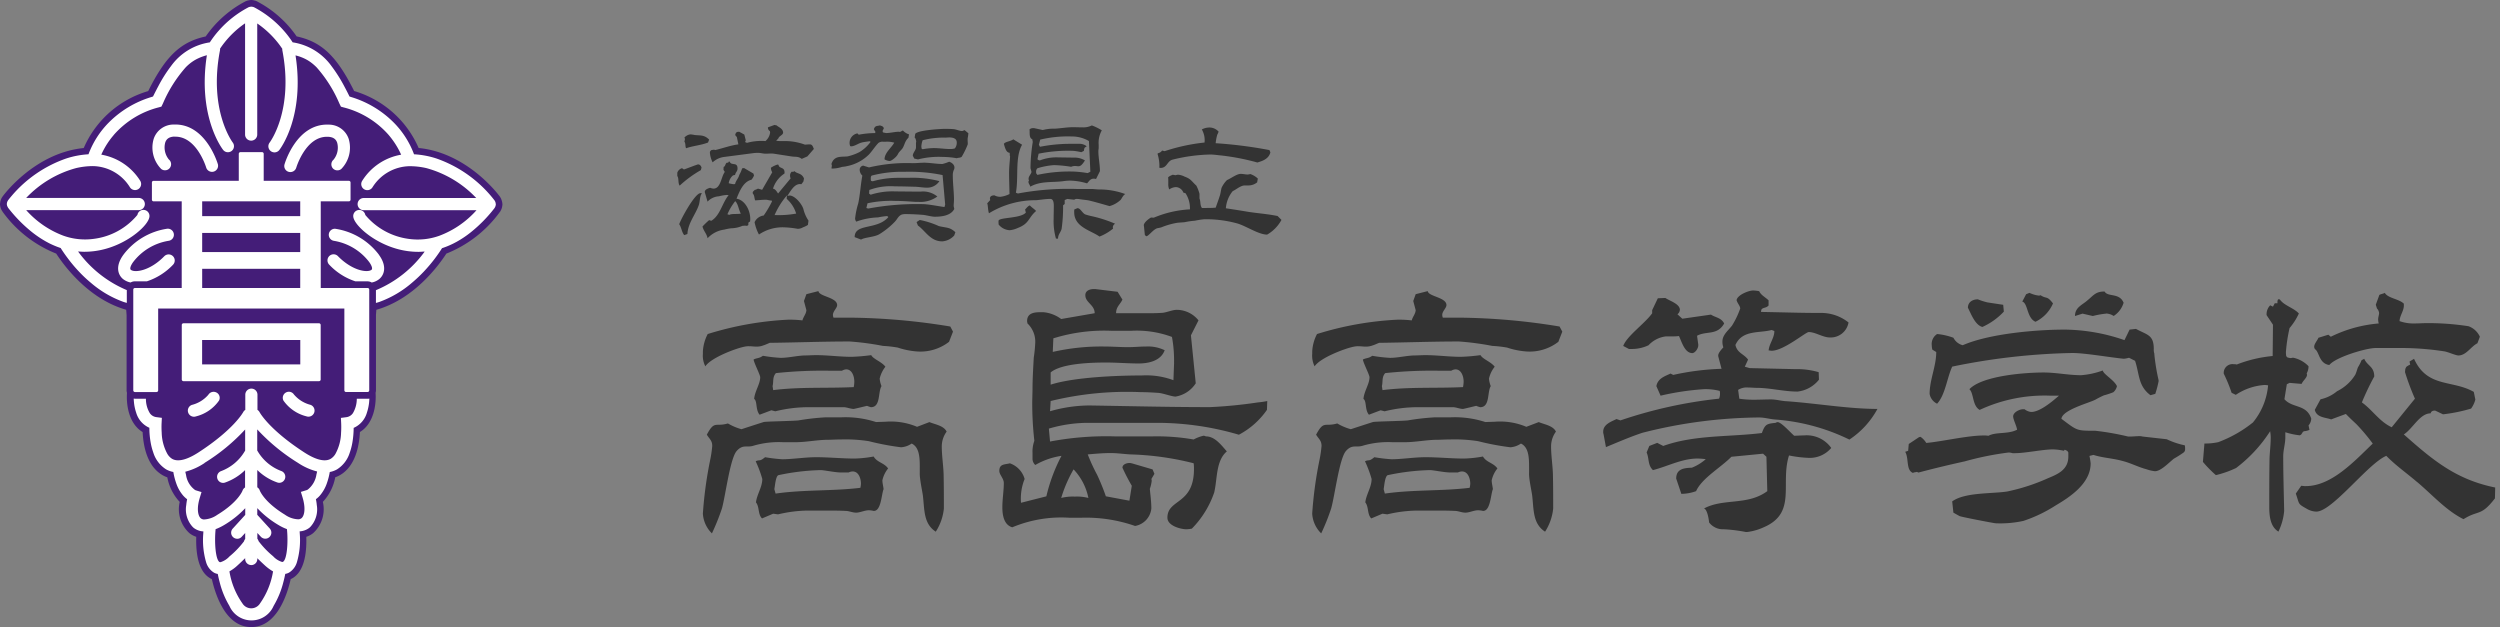 <svg id="logo_01" xmlns="http://www.w3.org/2000/svg" width="264.51" height="66.338" viewBox="0 0 264.51 66.338">
  <rect x="0" y="0" width="264.51" height="66.338" fill="#808080" stroke="none"/>
  <g id="schoolbadge">
    <path id="パス_1" data-name="パス 1" d="M53.138,21.438s-.006-.047-.012-.07a1.554,1.554,0,0,0-.053-.187,1.457,1.457,0,0,0-.064-.17l-.035-.07-.082-.135c-.14-.193-3.429-4.634-8.6-5.149a10.73,10.73,0,0,0-6.822-6.026c-1.843-3.692-3.429-5.207-6.085-5.781A11.648,11.648,0,0,0,27.148.123L27.043.076H27A.963.963,0,0,0,26.8.023.987.987,0,0,0,26.581,0a1.148,1.148,0,0,0-.263.035,1.414,1.414,0,0,0-.164.035l-.146.053a11.722,11.722,0,0,0-4.242,3.733c-2.656.573-4.242,2.083-6.085,5.781a10.713,10.713,0,0,0-6.822,6.026c-5.172.515-8.46,4.95-8.6,5.149l-.07.1-.012.035A.522.522,0,0,0,.146,21,1.9,1.9,0,0,0,.07,21.2a.8.8,0,0,0-.041.17.294.294,0,0,1-.012.07L0,21.6a.669.669,0,0,0,.018.164.732.732,0,0,0,.018.111c.012.053.029.105.047.164a1.492,1.492,0,0,0,.076.17.373.373,0,0,0,.047.082l.088.14a12.869,12.869,0,0,0,5.652,4.4c.883,1.363,3.47,4.827,7.407,5.945l.041.568v7.969a.831.831,0,0,0,.041.246c-.088,1.258.181,3.265,1.656,4.154.07,1.457.462,3.616,2.112,4.564a3.008,3.008,0,0,0,.5.228,5.186,5.186,0,0,0,1.311,2.6,3.413,3.413,0,0,0,1.036,3.312,2.352,2.352,0,0,0,.714.38c-.053,1.744.211,3.721,1.539,4.423.035.018.07.035.111.053.41,1.8,1.521,5.073,4.172,5.073s3.762-3.277,4.172-5.073l.111-.053c1.328-.7,1.591-2.68,1.539-4.423a2.283,2.283,0,0,0,.714-.38A3.408,3.408,0,0,0,34.158,53.1a5.162,5.162,0,0,0,1.311-2.6,3.568,3.568,0,0,0,.5-.228c1.644-.948,2.042-3.107,2.112-4.564,1.469-.889,1.744-2.9,1.656-4.154a.831.831,0,0,0,.041-.246V33.327l.041-.55c3.932-1.112,6.524-4.581,7.407-5.945a12.853,12.853,0,0,0,5.652-4.394l.076-.1.018-.047s.029-.053.041-.076a1.041,1.041,0,0,0,.07-.17h0a1.055,1.055,0,0,0,.041-.158c.006-.041.012-.076.018-.117a.62.62,0,0,0,.018-.158l-.018-.158Z" transform="translate(0 0)" fill="#441d78"/>
    <g id="グループ_1" data-name="グループ 1" transform="translate(0.72 0.702)">
      <path id="パス_2" data-name="パス 2" d="M36.142,71.161A3.38,3.38,0,0,1,34.4,72.237a.639.639,0,0,0-.392.819.647.647,0,0,0,.608.433.663.663,0,0,0,.211-.035,4.217,4.217,0,0,0,2.44-1.673.628.628,0,0,0-.257-.848.652.652,0,0,0-.872.234Z" transform="translate(-14.816 -30.099)" fill="#fff"/>
      <path id="パス_3" data-name="パス 3" d="M29.9,23.809c2.34-.088,3.341,3.236,3.353,3.271a.643.643,0,0,0,1.235-.357c-.053-.176-1.316-4.324-4.646-4.2a2.215,2.215,0,0,0-2.141,1.5,3.224,3.224,0,0,0,.784,3.195.644.644,0,1,0,.819-.995,2.014,2.014,0,0,1-.386-1.8c.088-.257.281-.6.977-.626Z" transform="translate(-12.155 -10.048)" fill="#fff"/>
      <path id="パス_4" data-name="パス 4" d="M26.684,42.639a.644.644,0,1,0-.135-1.281A7.124,7.124,0,0,0,21.928,44.1c-.878,1.194-.608,2.112-.059,2.574a1.9,1.9,0,0,0,.813.374.873.873,0,0,1,.445-.123H24.4a6.709,6.709,0,0,0,2.773-1.761.645.645,0,0,0-.924-.9C24.713,45.84,23.1,46.038,22.7,45.7c-.129-.105-.018-.451.263-.831a5.9,5.9,0,0,1,3.721-2.229Z" transform="translate(-9.582 -17.86)" fill="#fff"/>
      <path id="パス_5" data-name="パス 5" d="M52.327,71.147a.643.643,0,0,0-1.129.614,4.217,4.217,0,0,0,2.44,1.673.663.663,0,0,0,.211.035.645.645,0,0,0,.216-1.252,3.383,3.383,0,0,1-1.732-1.071Z" transform="translate(-21.931 -30.085)" fill="#fff"/>
      <path id="パス_6" data-name="パス 6" d="M56.528,27.139a.648.648,0,0,0,.907.088,3.228,3.228,0,0,0,.784-3.195,2.223,2.223,0,0,0-2.141-1.5c-3.341-.123-4.593,4.014-4.646,4.2a.637.637,0,0,0,.62.819.649.649,0,0,0,.62-.462c.012-.035.983-3.271,3.247-3.271h.105c.7.029.889.374.977.626a2,2,0,0,1-.386,1.8A.648.648,0,0,0,56.528,27.139Z" transform="translate(-22.048 -10.048)" fill="#fff"/>
      <path id="パス_7" data-name="パス 7" d="M52.958,22.059a.4.4,0,0,0-.006-.07.487.487,0,0,0-.023-.088c-.012-.029-.018-.059-.029-.082s-.023-.041-.035-.064-.006-.023-.018-.035c-.029-.035-.17-.228-.415-.515a13.312,13.312,0,0,0-5.746-3.938,9.3,9.3,0,0,0-2.37-.445,9.444,9.444,0,0,0-2.136-3.347,10.706,10.706,0,0,0-4.534-2.715l-.158-.053c-.181-.374-.357-.714-.532-1.041a15.691,15.691,0,0,0-1.381-2.188,6.2,6.2,0,0,0-4.1-2.5,10.228,10.228,0,0,0-.948-1.246,11.028,11.028,0,0,0-3.165-2.481.053.053,0,0,1-.029-.006.459.459,0,0,0-.129-.029h0A.867.867,0,0,0,27.1,1.2a.808.808,0,0,0-.117.018h0a.42.42,0,0,0-.123.029.053.053,0,0,0-.029.006,10.944,10.944,0,0,0-3.165,2.475,10.33,10.33,0,0,0-.954,1.252,6.163,6.163,0,0,0-4.1,2.5A14.772,14.772,0,0,0,17.238,9.66c-.176.328-.351.673-.538,1.047l-.158.053a10.706,10.706,0,0,0-4.534,2.715,9.445,9.445,0,0,0-2.136,3.347,9.3,9.3,0,0,0-2.375.451A13.3,13.3,0,0,0,1.762,21.2c-.246.287-.386.474-.415.515l-.018.035c-.012.023-.023.041-.035.064a.459.459,0,0,0-.029.082.487.487,0,0,0-.023.088c0,.023-.006.047-.006.076,0,.012-.006.023-.006.035a.138.138,0,0,0,.012.047.2.2,0,0,0,.012.082.191.191,0,0,0,.023.076c.012.029.023.053.035.082h0a.436.436,0,0,0,.041.07l.018.035a15.267,15.267,0,0,0,2.5,2.551A11.123,11.123,0,0,0,5.39,26.061l.293.158a9.268,9.268,0,0,0,1.246.521c.146.234.41.632.772,1.112a15.563,15.563,0,0,0,1.182,1.4,13.42,13.42,0,0,0,1.246,1.17,11.029,11.029,0,0,0,3.429,2.013c.123.041.246.076.369.111V31.192a12.207,12.207,0,0,1-5.155-4.084,1.273,1.273,0,0,1,.152.006c.17.012.345.023.509.023a8.447,8.447,0,0,0,2.294-.322c2.516-.7,4.494-2.51,4.593-3.382a.643.643,0,0,0-1.27-.2,7.147,7.147,0,0,1-4.593,2.533A6.8,6.8,0,0,1,7.2,25.429a9.951,9.951,0,0,1-3.92-2.7H15.167a.644.644,0,1,0,0-1.287H3.278a11.369,11.369,0,0,1,5.283-3.159,7.961,7.961,0,0,1,1.779-.211,4.7,4.7,0,0,1,3.9,2.212.643.643,0,1,0,1.118-.638,6.083,6.083,0,0,0-4.131-2.785c.041-.094.088-.2.14-.3a8.4,8.4,0,0,1,1.071-1.65c.047-.053.088-.105.135-.164a9.413,9.413,0,0,1,4.733-2.89l.216-.059.064-.018.129-.263c.018-.035.029-.064.047-.1A14.2,14.2,0,0,1,20.152,7.63a4.813,4.813,0,0,1,.714-.608,4.342,4.342,0,0,1,.679-.38,5.268,5.268,0,0,1,.854-.3c-1,6.442,1.6,9.865,1.72,10.017a.637.637,0,0,0,.5.246.666.666,0,0,0,.4-.135.642.642,0,0,0,.111-.9c-.023-.035-2.574-3.423-1.34-9.771a.611.611,0,0,0,0-.146q.219-.334.456-.632a9.951,9.951,0,0,1,2.194-2.054V14.71a.644.644,0,1,0,1.287,0V2.979A10.111,10.111,0,0,1,29.935,5.05c.152.193.3.4.445.614a.612.612,0,0,0,0,.146c1.235,6.342-1.311,9.73-1.34,9.771a.642.642,0,0,0,.111.9.643.643,0,0,0,.907-.105c.117-.146,2.721-3.569,1.72-10.017a4.8,4.8,0,0,1,.872.3,4.262,4.262,0,0,1,.655.369,5.13,5.13,0,0,1,.714.608,14.1,14.1,0,0,1,2.387,3.786c.018.035.029.064.047.1l.129.263.064.018.216.059a9.41,9.41,0,0,1,4.763,2.908c.018.023.035.041.053.064a8.742,8.742,0,0,1,1.158,1.779l.117.252a6.082,6.082,0,0,0-4.137,2.791.643.643,0,0,0,1.118.638,4.722,4.722,0,0,1,3.9-2.212,8,8,0,0,1,1.779.2A11.392,11.392,0,0,1,50.9,21.45H39.015a.644.644,0,1,0,0,1.287H50.928A9.941,9.941,0,0,1,47,25.44a6.754,6.754,0,0,1-3.247.333,7.21,7.21,0,0,1-4.593-2.533.643.643,0,0,0-1.27.2c.105.872,2.077,2.674,4.593,3.382a8.413,8.413,0,0,0,2.294.322c.164,0,.339-.012.509-.023a1.426,1.426,0,0,0,.158-.006A12.126,12.126,0,0,1,40.285,31.2v1.352c.123-.035.246-.07.369-.111a11.029,11.029,0,0,0,3.429-2.013,15,15,0,0,0,1.24-1.164,16.589,16.589,0,0,0,1.188-1.4c.363-.48.62-.872.766-1.106a8.85,8.85,0,0,0,1.24-.515l.3-.158a10.569,10.569,0,0,0,1.515-1.018,15.044,15.044,0,0,0,2.5-2.551c.012-.012.012-.023.018-.035a.437.437,0,0,0,.041-.07h0c.012-.029.023-.053.035-.082h0c.006-.023.018-.047.023-.076s.006-.053.012-.082.012-.029.012-.047-.006-.023-.006-.035Z" transform="translate(-1.23 -1.2)" fill="#fff"/>
      <path id="パス_8" data-name="パス 8" d="M48.414,71.324h-.632a2.978,2.978,0,0,1-.41,1.527.993.993,0,0,1-.685.427l-.585.076.029.591a9.037,9.037,0,0,1-.012.971,4.922,4.922,0,0,1-.6,2.253,1.516,1.516,0,0,1-.5.515c-.761.439-1.919-.117-2.756-.655-3.78-2.44-4.763-4.271-4.768-4.283a.63.63,0,0,0-.222-.24V70.874a.644.644,0,0,0-1.287,0v1.632a.63.63,0,0,0-.222.24c-.012.018-1,1.849-4.768,4.283-.837.538-2,1.094-2.756.655a1.536,1.536,0,0,1-.5-.521,4.942,4.942,0,0,1-.6-2.253,9.036,9.036,0,0,1-.012-.971l.029-.591-.585-.076a.987.987,0,0,1-.685-.415,2.866,2.866,0,0,1-.415-1.533H24.332a.638.638,0,0,1-.152-.018c0,.117.012.24.023.363a4.9,4.9,0,0,0,.24,1.141A2.5,2.5,0,0,0,25.836,74.4a8.989,8.989,0,0,0,.146,1.609,6.709,6.709,0,0,0,.275,1.03A3.224,3.224,0,0,0,27.609,78.8a2.467,2.467,0,0,0,.761.275,7.052,7.052,0,0,0,.31,1.205,3.931,3.931,0,0,0,.737,1.3,2.836,2.836,0,0,0,.415.38,5.892,5.892,0,0,0-.094.62,2.725,2.725,0,0,0,.649,2.276,1.658,1.658,0,0,0,.146.14,1.859,1.859,0,0,0,1.018.369c0,.076-.012.152-.012.234a8.328,8.328,0,0,0,.3,3.025,1.915,1.915,0,0,0,.848,1.112,1.306,1.306,0,0,0,.386.129c.047.234.111.538.2.866a9.146,9.146,0,0,0,1.03,2.51,2.549,2.549,0,0,0,4.681,0,9.366,9.366,0,0,0,1.03-2.516c.088-.328.152-.626.2-.866a1.306,1.306,0,0,0,.386-.129,1.915,1.915,0,0,0,.848-1.112,8.328,8.328,0,0,0,.3-3.025c0-.082-.012-.158-.012-.234a1.859,1.859,0,0,0,1.018-.369,1.659,1.659,0,0,0,.146-.14,2.732,2.732,0,0,0,.649-2.276,4.987,4.987,0,0,0-.094-.62,2.314,2.314,0,0,0,.415-.374,4.006,4.006,0,0,0,.743-1.3,7,7,0,0,0,.31-1.2,2.523,2.523,0,0,0,.761-.275,3.2,3.2,0,0,0,1.346-1.749,6.6,6.6,0,0,0,.275-1.036,9.566,9.566,0,0,0,.146-1.609,2.5,2.5,0,0,0,1.4-1.609,5.044,5.044,0,0,0,.234-1.082c.012-.14.023-.275.029-.41a.675.675,0,0,1-.152.018H48.45ZM37.257,78.872a5.679,5.679,0,0,0,2.124,1.316.628.628,0,0,0,.2.035.643.643,0,0,0,.2-1.252,4.893,4.893,0,0,1-2.51-2.13c-.006-.012-.018-.018-.023-.029V74.571a20.613,20.613,0,0,0,4.3,3.534,6.582,6.582,0,0,0,2.036.919c-.018.1-.041.2-.07.31a2.5,2.5,0,0,1-.924,1.609.648.648,0,0,1-.111.053l-.614.187.187.614c.041.146.082.281.105.415.2.93.035,1.55-.234,1.761a.581.581,0,0,1-.31.111,2.565,2.565,0,0,1-1.428-.486c-2.229-1.357-2.668-2.563-2.668-2.563a.642.642,0,0,0-.263-.339V78.872Zm0,6.652.369.4a.645.645,0,0,0,.474.211.625.625,0,0,0,.433-.17.64.64,0,0,0,.041-.907l-1.322-1.451V82.9a10.2,10.2,0,0,0,2.264,1.8,4.97,4.97,0,0,0,.8.392.406.406,0,0,0,.076.029c.146,1.445,0,3.241-.427,3.464a.168.168,0,0,1-.1.006,2.1,2.1,0,0,1-.936-.6,9.4,9.4,0,0,1-1.539-1.6.686.686,0,0,0-.129-.252v-.632Zm-.644,3.405a.642.642,0,0,0,.644-.644V88.2c.222.222.486.474.8.761a5.008,5.008,0,0,0,.866.638.053.053,0,0,1-.006.029,8.168,8.168,0,0,1-1.375,3.358,1.095,1.095,0,0,1-1.861-.006,8.136,8.136,0,0,1-1.369-3.353.074.074,0,0,0-.006-.035,4.293,4.293,0,0,0,.866-.638c.316-.287.573-.538.8-.761v.088a.642.642,0,0,0,.644.644Zm-3.774-3.8a.408.408,0,0,1,.076-.029,5.834,5.834,0,0,0,.8-.392,10.2,10.2,0,0,0,2.264-1.8v.708l-1.322,1.451a.64.64,0,0,0,.041.907.652.652,0,0,0,.433.17.627.627,0,0,0,.474-.211l.369-.4v.632a.686.686,0,0,0-.129.252,9.443,9.443,0,0,1-1.539,1.6,2.133,2.133,0,0,1-.936.6.228.228,0,0,1-.1-.006c-.421-.222-.568-2.019-.427-3.464Zm-1.164-7.015a20.377,20.377,0,0,0,4.295-3.534v2.241a.16.16,0,0,0-.023.029,4.916,4.916,0,0,1-2.51,2.13.643.643,0,0,0,.2,1.252.6.6,0,0,0,.2-.035,5.754,5.754,0,0,0,2.124-1.316v1.831a.653.653,0,0,0-.263.322c0,.012-.439,1.217-2.674,2.574A2.627,2.627,0,0,1,31.6,84.1a.581.581,0,0,1-.31-.111c-.269-.211-.433-.837-.228-1.773q.044-.193.105-.4l.187-.614-.614-.187c-.029-.012-.059-.029-.082-.041a2.387,2.387,0,0,1-.942-1.586c-.029-.117-.059-.234-.076-.339a6.642,6.642,0,0,0,2.036-.919Z" transform="translate(-10.752 -29.841)" fill="#fff"/>
      <path id="パス_9" data-name="パス 9" d="M64.666,44.111a7.112,7.112,0,0,0-4.622-2.744.642.642,0,0,0-.14,1.275,5.893,5.893,0,0,1,3.721,2.229c.281.38.392.726.263.831-.4.339-2.013.135-3.552-1.433a.645.645,0,1,0-.924.9,6.634,6.634,0,0,0,2.767,1.761h1.276a.873.873,0,0,1,.445.123,1.774,1.774,0,0,0,.813-.374c.544-.462.819-1.387-.059-2.574Z" transform="translate(-25.295 -17.864)" fill="#fff"/>
      <path id="パス_10" data-name="パス 10" d="M48.89,41.886H43.935V32.717h2.978a.18.18,0,0,0,.176-.176v-1.82a.18.18,0,0,0-.176-.176H37.9V27.686a.18.18,0,0,0-.176-.176H35.439a.18.18,0,0,0-.176.176v2.861H26.247a.176.176,0,0,0-.176.176v1.82a.18.18,0,0,0,.176.176h2.978v9.168H24.27a.17.17,0,0,0-.17.17v10.66a.174.174,0,0,0,.047.117.168.168,0,0,0,.129.059h2.282a.176.176,0,0,0,.176-.176V44.056h19.7v8.659a.18.18,0,0,0,.176.176H48.89a.177.177,0,0,0,.129-.059.163.163,0,0,0,.047-.117V42.055a.17.17,0,0,0-.17-.17Zm-7.126-2.03v2.03H31.39v-2.03Zm0-3.8v2.03H31.39v-2.03ZM31.39,34.28V32.717H41.764V34.28Z" transform="translate(-10.719 -12.116)" fill="#fff"/>
      <path id="パス_11" data-name="パス 11" d="M47.567,64.41V58.636a.18.18,0,0,0-.176-.176H33.046a.18.18,0,0,0-.176.176V64.41a.18.18,0,0,0,.176.176H47.392A.176.176,0,0,0,47.567,64.41Zm-12.544-1.6v-2.58H45.409v2.58Z" transform="translate(-14.358 -24.958)" fill="#fff"/>
    </g>
  </g>
  <g id="グループ_3665" data-name="グループ 3665" transform="translate(-699 -3856.064)">
    <path id="合体_35" data-name="合体 35" d="M21383.455,22775.645l-.143-.365.338-.223a8.958,8.958,0,0,1,2.006.641c.355.1.813.137,1.121.24a1.8,1.8,0,0,1,.641.416l-.121.344a1.884,1.884,0,0,1-1.27.623C21384.77,22777.32,21384.262,22776.217,21383.455,22775.645Zm-6.693,1.225c0-1.486,2.344-.727,3.551-2.1,0-.1-.121-.121-.184-.121a7.935,7.935,0,0,0-.9.137,7.447,7.447,0,0,0-2.3.447.642.642,0,0,1-.121-.326,8.633,8.633,0,0,1,.338-1.623c.2-.967.246-1.955.43-2.922a.857.857,0,0,1-.281-.641.446.446,0,0,1,.371-.416c.018,0,.047.021.059.021l.555.172a17.4,17.4,0,0,1,4.641-.451c.412,0,.84-.051,1.252-.051.109,0,.217.016.326.016.5.035,1.041.121,1.543.121a4.331,4.331,0,0,0,.721-.24c.264.086.555.309.555.605v.053l-.018.119a1.336,1.336,0,0,0-.154.658c0,.828.109,1.641.125,2.469v.1c0,.24-.033.469-.033.691,0,.033.063.262.063.309-.383.73-1.395.816-2.068.816-.309,0-.857-.154-1.207-.193-.629-.051-1.291-.086-1.92-.086a1.356,1.356,0,0,0-.361.051c-.383.16-.463.486-.736.762a8.184,8.184,0,0,1-1.658,1.33c-.566.311-1.531.311-1.91.555Zm1.361-3.578-.121.5.2.057a27.858,27.858,0,0,1,5.762-.469c.566,0,1.686.225,2.3.309l.074-.256-.273-3.127a17.348,17.348,0,0,0-4.041-.344,12.556,12.556,0,0,0-3.447.395c-.109.068-.109.207-.109.309a.929.929,0,0,0,.018.229l.045.035.139.033a9.912,9.912,0,0,1,2.543-.365h1.223a11.228,11.228,0,0,1,3.293.35,1.527,1.527,0,0,1-1.332.691c-.445,0-.9-.1-1.348-.1-.676-.018-1.361-.039-2.035-.039a6.421,6.421,0,0,0-2.7.383l-.027.377.17.125a7.583,7.583,0,0,1,2.648-.348c.674,0,1.359.016,2.033.016h.629a2.4,2.4,0,0,1,1.744.521,3.023,3.023,0,0,1-2.018.566h-.338c-.7-.047-1.406-.1-2.115-.1A11.843,11.843,0,0,0,21378.123,22773.291Zm19.938,3.738a6.8,6.8,0,0,1-.246-2.109c0-.469.018-.932.018-1.332,0-.275-.018-.76-.371-.76-.486,0-1.023.1-1.51.137a9.428,9.428,0,0,0-4.979,1.383c-.125-.359-.092-.812-.184-1.057l.32-.344a.5.5,0,0,1-.033-.172c0-.273.291-.326.475-.326a1.237,1.237,0,0,0,.645.154,2.9,2.9,0,0,0,.949-.291c-.012-.766-.045-1.525-.045-2.264,0-.555.074-1.16.107-1.715a.445.445,0,0,1-.033-.205.392.392,0,0,0-.029-.189c-.365,0-.508-.623-.594-.937.148-.24.715-.258.994-.48l.932.572c-.766,1.326-.354,3.5-.656,5.076l.211.086a28.87,28.87,0,0,1,6.207-.48h1.545c.273,0,.582.051.857.051a7.934,7.934,0,0,1,2.754.486c-.211.115-.336.395-.475.6a2.771,2.771,0,0,1-1.193.676c-.732-.207-1.471-.43-2.219-.605-.291-.053-.6-.07-.9-.121a2.273,2.273,0,0,0-.338-.033.405.405,0,0,0-.275.084l-.736-.084-.275.119v.418l-.17.137a16.147,16.147,0,0,1-.154,2.486c-.092.383-.379.588-.379,1.041Zm-37.4-1.281a9.445,9.445,0,0,1,.7-.674l.234.068c.949-.572,1.145-1.881,1.836-2.715l-.2-.018a4.533,4.533,0,0,0-.828.143,1.774,1.774,0,0,0-1.207.566l-.273-.949a.184.184,0,0,1-.018-.086c0-.273.412-.383.566-.434a1.178,1.178,0,0,0,.354.09c.777,0,.813-1.279,1.2-1.766l-.143-.223.018-.309c.217-.057.17-.451.4-.451.029,0,.047.016.076.016a.276.276,0,0,1,.09-.137l.08.018c.154.469.824-.018.824.727,0,.309-.211.377-.258.674l-.217.051a1.31,1.31,0,0,0-.457.83,2.958,2.958,0,0,0,.508.1.62.62,0,0,0,.166-.016c.074-.361.365-.607.445-.967a3.357,3.357,0,0,0,.3-.691l.2-.035.994.584.063.211a1.716,1.716,0,0,1-.273.445c-.846.2-1.258,1.2-1.578,2.008.869.119,1.453,1.211,1.453,2.127v.068l-.018.205-.184.137v.246l-.137.086c-.074,0-.137-.018-.211-.018-.092,0-.184.018-.275.018a3.145,3.145,0,0,1-1.184.258,5.2,5.2,0,0,0-.721.137,2.955,2.955,0,0,0-1.789.92C21361.127,22776.525,21360.773,22776.229,21360.664,22775.748Zm2.635-1.3.2.068c.273-.154.9-.051,1.223-.137-.229-.379-.273-1.018-.594-1.316A6.173,6.173,0,0,0,21363.3,22774.451Zm36.693-.207a2.433,2.433,0,0,1,.012-.291l.326-.143c.332,0,.5.5.824.658a6.423,6.423,0,0,0,.629.176,13.5,13.5,0,0,1,2.543.813.446.446,0,0,0-.246.359.694.694,0,0,0,.029.154,5.3,5.3,0,0,1-1.436.846C21401.754,22776.16,21399.992,22775.816,21399.992,22774.244Zm7.484,2.418c-.029-.137-.074-.777-.121-1.068.063-.314.52-.656.766-.795l.293.018a11.3,11.3,0,0,1,3.824-.881,2.849,2.849,0,0,0-.475-1.715l-.213-.051a.9.9,0,0,0-.793-.59,1.379,1.379,0,0,0-.709.246,1.378,1.378,0,0,1-.1-.605v-.326a1.936,1.936,0,0,0-.018-.33c.063-.121.365-.24.492-.293l.3.053a.849.849,0,0,1,.291-.053,1.829,1.829,0,0,1,.676.207c.674.24.719.484,1.229.947a4.2,4.2,0,0,1,.332.863v.5c.143.326.033.709.262,1h.246c.412,0,.813,0,1.207-.033.154-.447.324-.9.463-1.35.063-.24.092-.5.154-.738a2.813,2.813,0,0,1,.582-.834c.424-.172,1.023-.652,1.453-.652.246,0,.49.068.736.068a1.613,1.613,0,0,0,.275-.051,2.183,2.183,0,0,1,.795.48l-.074.4a1.444,1.444,0,0,1-.949.326h-.338c-.463,0-.893.416-1.3.605a3.242,3.242,0,0,0-.721,1.813c.795.119,1.605.246,2.418.383,1.012.154,2.041.223,3.053.434l.412.412a3.977,3.977,0,0,1-1.516,1.555c-.92,0-2.252-.932-3.189-1.189a12.39,12.39,0,0,0-3.477-.434,8.142,8.142,0,0,0-.977.154,7.692,7.692,0,0,0-1.074.154c-.3.033-.613.033-.916.086a8.083,8.083,0,0,0-1.582.469,3.674,3.674,0,0,1-.412.086c-.445.137-.92.846-1.16.846Zm-49.275-1.154c.2-.588,1.668-3.287,2.252-3.287a.284.284,0,0,1,.166.053c-.229.068-.217.846-.338,1.193-.354,1.035-1.148,1.9-1.211,3.076l-.338.119C21358.459,22776.332,21358.441,22775.852,21358.2,22775.508Zm7.975-.211a1.219,1.219,0,0,1,.965-.709,10.862,10.862,0,0,0,.875-1.486.344.344,0,0,0-.029-.1h-.045c-.2,0-.4-.086-.584-.086-.365,0-.748.053-1.119.07-.1-.225-.062-.533-.246-.709a.694.694,0,0,1-.012-.154.378.378,0,0,1,.154-.172l.041-.068h.016a1.286,1.286,0,0,0,.338-.139c.154.035.309.086.445.121l1.07-1.852a.913.913,0,0,1-.139-.48,2.544,2.544,0,0,1,.676-.332.308.308,0,0,1,.125.018c.063.451.641.193.641.811,0,.035-.012.086-.012.121a2.932,2.932,0,0,0-1.211,1.594c.24.035.395.293.537.516l1.332-1.607a.511.511,0,0,1-.062-.256.523.523,0,0,1,.182-.451h.029a.116.116,0,0,1,.08.033l.182-.086c.264.3.75.172,1,.777l-.059.314-.217.291c-.045,0-.107-.016-.154-.016-.611,0-1.012.777-1.332,1.258.029,0,.213-.047.229-.047.555,0,1.275.846,1.459,1.395a3.933,3.933,0,0,0,.549,1.264l-.059.451a2.511,2.511,0,0,1-.525.258,1.077,1.077,0,0,1-.52.154h-.047a9.838,9.838,0,0,0-1.389-.154,4.454,4.454,0,0,0-2.7.76A4.6,4.6,0,0,1,21366.176,22775.3Zm2.115-.76a10.211,10.211,0,0,0,2.285-.154,3.351,3.351,0,0,0-1-1.555l.018-.361A8.127,8.127,0,0,0,21368.291,22774.537Zm23.705,1.006c0-.1-.012-.207-.012-.314,0-.035.012-.086.012-.121.229-.342,2.326-.205,2.881-.828l-.08-.326c.143-.143.326-.4.508-.434.2.223.459.365.658.588-.857.744-.691,1.314-1.932,1.795a2.627,2.627,0,0,1-.869.24A1.6,1.6,0,0,1,21392,22775.543Zm3.154-4.51a.206.206,0,0,1,.064-.139.392.392,0,0,1-.047-.193c0-.275.258-.48.309-.727l-.107-.395a18.219,18.219,0,0,1,.24-2.766l-.047-.293c-.383-.154-.24-.709-.3-1.039a.555.555,0,0,1,.412-.139h.074l.92.2a4.618,4.618,0,0,1,1.287-.143c.6-.035,1.182-.139,1.777-.154h.246c.3,0,.629.016.932.016a2.021,2.021,0,0,0,.949-.205,5.528,5.528,0,0,1,1.057.52,2.685,2.685,0,0,0-.332,1.539v.309c0,.1-.033.223-.033.348,0,.7.166,1.412.166,2.121l-.412.83a1.029,1.029,0,0,0-.229-.035c-.371,0-.492.246-.721.5a6.617,6.617,0,0,0-1.824-.293,6.056,6.056,0,0,0-.766.068c-1.148.139-2.355-.033-3.412.572C21395.3,22771.342,21395.15,22771.2,21395.15,22771.033Zm.967-1.453a.458.458,0,0,0-.154.377.688.688,0,0,0,.018.178l.119.154a15.876,15.876,0,0,1,3.951-.348,12.01,12.01,0,0,1,1.365.158l.287-.143-.15-3.246a3.546,3.546,0,0,0-1.8-.486,12.735,12.735,0,0,0-3.355.332l-.139.537.109.223a16.635,16.635,0,0,1,3.092-.314h.979a1.247,1.247,0,0,1,.857.246l-.012.051-.154.086c-.08.068-.092.258-.109.361l-.273.143a6.291,6.291,0,0,0-.83-.143,15.455,15.455,0,0,0-3.691.3l-.121.588a.352.352,0,0,0,.264.121,4.781,4.781,0,0,1,1.988-.314c.555,0,1.1.018,1.67.018a2.1,2.1,0,0,1,1.1.3c-.32.52-.5.617-.7.617-.109,0-.217-.029-.355-.029a1.023,1.023,0,0,0-.4.086,13.05,13.05,0,0,0-1.824-.178A7.886,7.886,0,0,0,21396.117,22769.58Zm-38.117.83v-.35a.741.741,0,0,1,.5-.48l.2.137c.184-.051,1.412-.537,1.5-.537.184,0,.3.143.365.332l-.074.273a12.116,12.116,0,0,0-2.24,1.641C21358.047,22771.152,21358.184,22770.666,21358,22770.41Zm16.309-.812.047-.275-.047-.193c.293-.9,1.012-.727,1.688-.795a5.3,5.3,0,0,0,1.285-.463,4.033,4.033,0,0,0,1.166-1.074l-.062-.053-.062-.016c-.273.051-.549.068-.812.137-.354.086-.766.4-1.1.4-.047,0-.092-.018-.121-.018a1.016,1.016,0,0,1,.766-1.35l.139.139a9.648,9.648,0,0,1,1.742-.172l.018-.154a.884.884,0,0,1-.154-.264c.125-.395.338-.309.641-.395.246.1.217.018.416.275-.033.119-.107.211-.137.314a.268.268,0,0,0,.047.154,2.873,2.873,0,0,0,.348.068c.355,0,.938-.139,1.3-.139.064,0,.109.018.154.018l.3-.154a1.391,1.391,0,0,0,.645.412l-.062.365c-.383.326-.428.863-.656,1.154-.109.139-.246.264-.35.4-.08.1-.125.24-.217.344-.121.172-.566.555-.766.555a1.193,1.193,0,0,1-.539-.172c0-.691.721-1.211,1.029-1.766a2.642,2.642,0,0,0-.9-.1h-.291a.69.69,0,0,0-.492.137c-.35.367-.629.813-.979,1.2a4.565,4.565,0,0,1-2.406,1.258c-.182.057-.4.039-.582.107a3.406,3.406,0,0,1-.916.139A.656.656,0,0,1,21374.309,22769.6Zm34.688-.068a1.942,1.942,0,0,0,.012-.264,4.4,4.4,0,0,0-.2-1.205c.092-.139.258-.035.486-.35l.264.068a20.2,20.2,0,0,1,4.225-.914,2.256,2.256,0,0,0-.287-1.383,1.718,1.718,0,0,1,.842-.207,1.321,1.321,0,0,1,.932.436,1.6,1.6,0,0,1-.139.326,4.81,4.81,0,0,0-.17.9,46.351,46.351,0,0,1,5.688.727l.1.24c-.164.691-.84.92-1.377,1.074a24.433,24.433,0,0,0-3.83-.744c-.383-.033-.777-.1-1.148-.1a17.958,17.958,0,0,0-4.025.549c-.553.176-.553.869-1.24.869C21409.088,22769.547,21409.043,22769.529,21409,22769.529Zm-47.549-1.59a.323.323,0,0,1,.166-.279c.08,0,.184-.035.264-.035a.393.393,0,0,1,.137.035c.813-.189,1.641-.5,2.447-.6l-.166-.8a.344.344,0,0,1-.137-.139l-.029-.1c.092-.275.184-.293.428-.293l.533.293.154.605-.074.189.2.084a5.618,5.618,0,0,1,1.531-.205,3.325,3.325,0,0,1,.424.018,1.455,1.455,0,0,0,.492-.881v-.018l-.018-.154a.43.43,0,0,1-.211-.4l.691-.256.24.051c.063.121.674.309.674.76,0,.258-.457.379-.486.59l-.246.273a4.712,4.712,0,0,0,.7.035,6.077,6.077,0,0,1,2.344.377c.172-.012.338-.029.5-.029.291,0,.326.225.445.48l-.691.795-.594.258c-.383-.291-.676-.189-1.086-.258l-1.762-.273a2.419,2.419,0,0,0-.371-.035c-.2,0-.395.018-.6.018-.262,0-.52-.086-.766-.086a3.447,3.447,0,0,0-.549.029l-3.062.4a2.173,2.173,0,0,0-1.23.572A2.6,2.6,0,0,1,21361.447,22767.939Zm21.625.623-.154-.3c0-.258.211-.469.3-.709a.533.533,0,0,0,.035-.24V22767a.775.775,0,0,1,.027-.24c-.016-.1-.062-.377-.17-.416l.063-.395c.246-.4,2.771-.533,3.172-.533.293,0,.6.012.887.029.309.035.629.2.9.2.08,0,.172-.07.264-.092l.4.33a4.66,4.66,0,0,1-.062.465,1.028,1.028,0,0,0-.018.229c0,.154.018.309.018.463a7.962,7.962,0,0,1-.646,1.332c-.137.119-.365.086-.52.154a8.715,8.715,0,0,0-1.486-.139,8.814,8.814,0,0,0-2.619.264Zm3.293-2.217a8.727,8.727,0,0,0-2.406.279,2.22,2.22,0,0,0-.137.641.891.891,0,0,0,.045.273l.1.035a6.832,6.832,0,0,1,1.184-.121c.582,0,1.16.1,1.73.1a1.534,1.534,0,0,0,.486-.068.969.969,0,0,0,.2-.623c0-.463-.447-.537-.824-.537C21386.594,22766.328,21386.457,22766.346,21386.365,22766.346Zm-27.615.434.063-.291-.062-.143a.978.978,0,0,1,.656-.344,3.575,3.575,0,0,1,.43.068c.629.068,1.012-.033,1.531.486l-.119.309c-.766.3-1.607.348-2.316.605C21358.813,22767.266,21358.9,22766.951,21358.75,22766.779Z" transform="translate(-20587.336 -18895.719)" fill="#333" stroke="rgba(0,0,0,0)" stroke-miterlimit="10" stroke-width="1"/>
    <path id="合体_36" data-name="合体 36" d="M21422.469,22788.768a42.554,42.554,0,0,1,.766-5.656,12.4,12.4,0,0,0,.223-1.51c0-.578-.32-.756-.576-1.189.828-1.551.926-.795,2.236-1.189a5.834,5.834,0,0,0,1.436.611c.766-.252,1.533-.5,2.328-.756.193-.068,3.127-.107,3.705-.176a25.63,25.63,0,0,1,2.871-.326h1.66a10.469,10.469,0,0,1,3.672.5l.988-.033a7.123,7.123,0,0,1,3.348.537l1.314-.5c.572.252,1.5.361,1.818,1.008a2.649,2.649,0,0,0-.514,1.584c0,.938.16,1.945.193,2.883.029,1.225.029,2.447.029,3.672a5.547,5.547,0,0,1-.857,2.449c-1.344-.859-1.184-2.414-1.373-3.885-.1-.617-.223-1.189-.291-1.768a4.254,4.254,0,0,1-.029-.646v-.508c0-1.008-.029-2.123-.863-2.518a2.223,2.223,0,0,1-1.115.395,27.573,27.573,0,0,1-3.416-.646,16.129,16.129,0,0,0-2.939-.182c-.543,0-1.08.039-1.625.039-1.051.035-2.139.252-3.191.252h-1.309a9.51,9.51,0,0,0-3.1.359c-.736.252-1.148-.182-1.818.572-.7.795-1.184,4.754-1.566,6.086a23.009,23.009,0,0,1-1.053,2.631A3.182,3.182,0,0,1,21422.469,22788.768Zm-64.469,0a42.56,42.56,0,0,1,.768-5.656,12.4,12.4,0,0,0,.223-1.51c0-.578-.32-.756-.572-1.189.824-1.551.922-.795,2.23-1.189a5.9,5.9,0,0,0,1.436.611c.768-.252,1.533-.5,2.334-.756.189-.068,3.123-.107,3.7-.176a25.63,25.63,0,0,1,2.871-.326h1.658a10.444,10.444,0,0,1,3.672.5l.99-.033a7.139,7.139,0,0,1,3.352.537l1.311-.5c.572.252,1.5.361,1.818,1.008a2.649,2.649,0,0,0-.514,1.584c0,.938.16,1.945.193,2.883.029,1.225.029,2.447.029,3.672a5.547,5.547,0,0,1-.857,2.449c-1.34-.859-1.18-2.414-1.373-3.885-.1-.617-.225-1.189-.287-1.768a3.759,3.759,0,0,1-.033-.646v-.508c0-1.008-.029-2.123-.859-2.518a2.217,2.217,0,0,1-1.121.395,27.68,27.68,0,0,1-3.414-.646,16.108,16.108,0,0,0-2.934-.182c-.543,0-1.088.039-1.631.039-1.053.035-2.139.252-3.191.252h-1.311a9.5,9.5,0,0,0-3.094.359c-.732.252-1.15-.182-1.818.572-.7.795-1.184,4.754-1.562,6.086a23.763,23.763,0,0,1-1.057,2.631A3.2,3.2,0,0,1,21358,22788.768Zm110.357,1.945a16.38,16.38,0,0,0-2.328-.291,1.84,1.84,0,0,1-1.566-.721c-.029-.32-.189-1.4-.543-1.477,2.076-1.115,4.6-.285,6.7-1.836l-.092-3.637-.355-.326-3.352.326c-1.086,1.115-3.129,2.27-3.734,3.637a4.676,4.676,0,0,1-1.561.287l-.545-1.619c0-1.082.928-1.115,1.66-1.15a5,5,0,0,0,1.469-.9,7.454,7.454,0,0,0-.863-.068c-1.658,0-3.158.824-4.725,1.225-.572-.543-.383-1.225-.67-1.871l.287-.686.834-.326.637.326c3.316-1.189,6.988-.937,10.438-1.367.35-.973.543-.973,1.465-1.08a.4.4,0,0,1,.193-.076c.385,0,1.34,1.082,1.756,1.441.35,0,.705-.033,1.053-.033a3.185,3.185,0,0,1,2.871,1.326,2.968,2.968,0,0,1-2.453,1.047,12.669,12.669,0,0,1-2.014-.252c-.955,2.992.863,6.086-2.682,7.6a5.9,5.9,0,0,1-1.756.5Zm55.373-2.7c0-1.693,0-3.426.029-5.113.033-.721.125-1.477.125-2.2a4.119,4.119,0,0,0-.062-.652,15.126,15.126,0,0,1-3.6,3.891,10.692,10.692,0,0,1-2.139.754,12.572,12.572,0,0,1-1.373-1.4l.16-1.945a6.451,6.451,0,0,0,1.465-.143,13.217,13.217,0,0,0,3.672-2.088,7.158,7.158,0,0,0,1.6-3.93c-.1,0-.223-.033-.35-.033a6.2,6.2,0,0,0-3.066,1.045l-.445-.217a15.456,15.456,0,0,0-.83-2.02.926.926,0,0,1,1.053-1.006,1,1,0,0,1,.32.035,13.946,13.946,0,0,1,3.8-.9l.033-3.312-.674-1.012a1.345,1.345,0,0,1,.383-1.041l.291.143.189-.359h.285v-.219l.035-.143.092-.074.131.039c.447.646,1.436.865,2.008,1.477a6.65,6.65,0,0,1-.984,1.545,17.139,17.139,0,0,0-.383,2.488,2.52,2.52,0,0,0,.029.469c.033.033.063.107.125.143a1.329,1.329,0,0,0,.355.074c.063,0,.154-.039.252-.039a3.129,3.129,0,0,1,1.629.9,1.523,1.523,0,0,1-.193.756l.033.143c0,.326-.445.646-.572.973l-1.275-.109-.291.148-.252,1.58c.857.977,2.328.508,2.838,2.053a1.171,1.171,0,0,1-.287.721l.1.469a1.642,1.642,0,0,1-.578.143l-.125.074a1.741,1.741,0,0,1-.189.287l-.131.074a7.675,7.675,0,0,1-1.533-.326v.543c0,.682-.223,1.328-.223,2.014,0,1.91.063,3.82.1,5.766a6.236,6.236,0,0,1-.607,2.191C21523.822,22790.135,21523.73,22788.986,21523.73,22788.014Zm-116.58,1.184c0-2.014,2.809-1.332,2.809-5.148a3.775,3.775,0,0,0-.033-.611,30.43,30.43,0,0,0-6.705-.937c-.668-.035-1.367-.143-2.07-.143-.8,0-1.629.074-2.43.143a18.948,18.948,0,0,0,.994,2.162,23.314,23.314,0,0,1,.922,2.27l2.492.465.252-1.58a20.732,20.732,0,0,1-.988-1.91c0-.359.445-.5.766-.5.1,0,.16.035.223.035l2.2.646.193.469-.32.543a1.409,1.409,0,0,1,.035.178,3.665,3.665,0,0,1-.2.863c.064.688.16,1.408.16,2.088a2.091,2.091,0,0,1-1.721,1.842,15.739,15.739,0,0,0-5.748-.869h-1.18a13.461,13.461,0,0,0-6.068,1.012c-.857-.256-1.047-1.223-1.047-2.127,0-.863.154-1.727.154-2.557,0-.5-.475-.863-.475-1.293,0-.76.607-.652,1.115-.795a2.451,2.451,0,0,1,1.563,1.658,5.547,5.547,0,0,0-.383,2.518l2.682-.682a17.934,17.934,0,0,1,1.6-4.283,7.81,7.81,0,0,0-2.773.967.89.89,0,0,1-.291-.607v-.65a3.33,3.33,0,0,1,.193-1.3,35.383,35.383,0,0,1-.223-4.137l.029-1.229c0-1.15.068-2.266.131-3.42a15.078,15.078,0,0,0,.16-1.619,2.667,2.667,0,0,0-.83-2.02c0-.068-.033-.143-.033-.252,0-.9.863-.932,1.469-.932h.252a3.708,3.708,0,0,1,1.883.721l3.545-.613c0-.9-.988-1.115-.988-1.91,0-.5.508-.646.893-.646h.16l2.361.287.51.828c-.252.539-.67.756-.67,1.441h3.066c.605,0,1.213,0,1.789-.039.51-.035,1.082-.32,1.563-.32a2.96,2.96,0,0,1,2.3,1.115l-.8,1.584.51,5.074a3.154,3.154,0,0,1-2.135,1.406c-.416,0-1.309-.359-1.852-.395-.607-.039-1.213-.074-1.82-.074a33.954,33.954,0,0,0-9.545.938l-.064,1.082a15.259,15.259,0,0,1,4.182-.611c4.244.068,8.488.176,12.738.176a48.912,48.912,0,0,0,5.074-.5,8.61,8.61,0,0,0,.988-.145l-.033.934a8.359,8.359,0,0,1-2.969,2.631,30.639,30.639,0,0,0-8.648-1.258h-7.311a14.7,14.7,0,0,0-4.146.611l.125,1.367a31.827,31.827,0,0,1,6.928-.543h3.832a22.709,22.709,0,0,1,4.434.326,4.082,4.082,0,0,1,1.057-.4.56.56,0,0,1,.219.07c.961,0,1.6.869,2.236,1.59-1.18,1.006-.99,2.916-1.34,4.357a10.155,10.155,0,0,1-2.361,3.816,3.432,3.432,0,0,1-.578.068C21408.586,22790.422,21407.15,22790.066,21407.15,22789.2Zm-8.361-2.088a6.115,6.115,0,0,0-1.568-3.025,14.247,14.247,0,0,0-1.309,3.025,4.935,4.935,0,0,1,1.436-.143A4.845,4.845,0,0,1,21398.789,22787.109Zm-3.992-13.287v1.3c2.459-.795,7.057-.973,9.637-.973a8.241,8.241,0,0,1,3.352.5l.068-1.768v-.252a13.521,13.521,0,0,0-.223-2.557,10.653,10.653,0,0,0-4.375-.646h-1.945a18.1,18.1,0,0,0-6.229.795l-.062,1.436a23.255,23.255,0,0,1,5.428-.572c.83,0,1.693.068,2.551.068.641,0,1.281-.068,1.916-.068a4,4,0,0,1,1.945.395c-.412,1.15-1.756,1.4-2.74,1.4-1.15,0-2.3-.1-3.449-.1C21399.2,22772.781,21395.98,22772.85,21394.8,22773.822Zm96.154,15.2-.641-.359-.127-1.189c1.34-.973,4.154-.795,5.813-1.047a20.738,20.738,0,0,0,4.307-1.4c1.053-.434,2.168-.9,2.168-2.3v-.43l-.092-.148a1.115,1.115,0,0,0-.291-.143l-.092.109a6.1,6.1,0,0,0-1.15-.145c-1.053,0-2.939.4-3.986.4h-.291a1.7,1.7,0,0,0-.412-.07,31.763,31.763,0,0,0-4.633.934c-1.625.359-3.283.754-4.914,1.189l-.16-.074c-.125.039-.252.039-.35.074l-.062.039c-.766-.291-.418-1.555-.828-2.236l.314-.107.063-.721,1.086-.721.16-.035a2.173,2.173,0,0,1,.607.646c1.629-.143,4.375-.789,6.063-.789a2.515,2.515,0,0,1,.516.033c.795-.434,2.07-.143,3.031-.645-.064-.436-.418-1.082-.418-1.408,0-.43.674-.754,1.023-.754h.189a1.347,1.347,0,0,0,.7.285c.926,0,2.236-1.115,2.939-1.727h-.994a16.279,16.279,0,0,0-7.4,1.51c-.795-.463-.605-1.762-1.086-2.191,1.373-1.441,5.936-1.768,7.854-1.768,1.309,0,2.646.287,3.957.287a8.508,8.508,0,0,0,2.3-.5c.064.4,1.213,1.012,1.5,1.658a1.185,1.185,0,0,1-.385.646,8.251,8.251,0,0,1-.988.326,10.334,10.334,0,0,0-.928.469c-.7.355-3.477,1.076-3.574,2.014,1.693,1.264,1.566,1.264,3.574,1.264a28.136,28.136,0,0,1,3.484.613h.217c.32,0,.641-.041.926-.041a1.213,1.213,0,0,1,.385.041l2.557.285a8.386,8.386,0,0,0,1.916.646,2.173,2.173,0,0,1,.027.4.414.414,0,0,1-.16.359,10.683,10.683,0,0,1-1.018.646c-.514.395-1.373,1.334-2.014,1.334a4.267,4.267,0,0,1-.926-.219c-.83-.217-1.625-.646-2.488-.863-1.023-.291-2.105-.326-3.094-.646l-.418.109a7.539,7.539,0,0,1,.125.789c0,2.162-2.264,3.6-3.729,4.467a15.028,15.028,0,0,1-3.387,1.619,11.423,11.423,0,0,1-2.934.252C21494.561,22789.775,21491.014,22789.094,21490.951,22789.02Zm48.418-3.6c-1.088-.932-2.236-1.727-3.256-2.768-1.916.789-5.713,5.9-7.406,5.9a2.118,2.118,0,0,1-.926-.252c-1.082-.611-.83-.469-1.242-1.658l.572-.824.354.035h.127c2.711,0,5.107-2.592,7.086-4.5a20.22,20.22,0,0,0-1.727-2.053c-.383-.361-.732-.682-1.115-1.082l-1.562.578c-.576-.217-1.531-.178-1.727-1.012l.605-1.115a4.12,4.12,0,0,0,1.756-.859,4.685,4.685,0,0,0,1.916-1.732c.127-.252.189-.537.287-.789a4.726,4.726,0,0,0,.383-.756l.287-.148c.32.756,1.057.795,1.057,1.871a27.548,27.548,0,0,0-1.309,2.74c1.148.828,1.848,2.018,3.156,2.631l2.459-3.025a25.339,25.339,0,0,1-1.051-2.809c0-.041.027-.252.027-.326l.1-.219a1.707,1.707,0,0,1,.418-.25l-.068-.326.48-.287c1.406,3.1,4.055,2.2,6.32,3.5l.16.789v.039a2.8,2.8,0,0,1-.447.938,17,17,0,0,1-2.969.607l-.828-.395c-.223,0-.418.039-.48.291-1.15,0-1.883,1.619-2.838,2.23,3.158,2.809,5.582,4.787,9.666,5.617l-.027,1.15c-1.5,1.949-1.723,1.189-3.324,2.2C21542.434,22788.441,21540.965,22786.75,21539.369,22785.416Zm-111.283,2.162c.1-.863.668-1.619.668-2.482a12.293,12.293,0,0,0-.7-1.875c.445-.213.383.074.99-.43a16.593,16.593,0,0,0,1.818.217c1.086,0,2.4-.217,3.609-.217,1.338,0,2.711.143,4.055.143a12.522,12.522,0,0,0,2.008-.217c.383.646,1.086.646,1.533,1.264a3,3,0,0,0-.607,1.258c0,.287.1.646.127.934-.223.5-.252,2.3-1.023,2.3h-.029a2.537,2.537,0,0,0-.51-.068c-.445,0-.926.252-1.344.252-.383,0-.766-.184-1.115-.184-.67-.035-1.338-.035-2.008-.035h-2.047a14.367,14.367,0,0,0-3.1.4l-.508-.07-1.184.5C21428.273,22788.838,21428.469,22788.047,21428.086,22787.578Zm2.361-2.883c-.291.148-.355,1.156-.418,1.477l.127.469c2.969-.43,6.006-.252,8.969-.611a1.948,1.948,0,0,0,.068-.43c0-.578-.258-1.3-.863-1.3a.993.993,0,0,0-.447.109h-.732c-.674,0-1.469-.184-2.139-.252h-.16A24.053,24.053,0,0,0,21430.447,22784.7Zm-66.83,2.883c.1-.863.67-1.619.67-2.482a12.293,12.293,0,0,0-.7-1.875c.451-.213.383.074.994-.43a16.411,16.411,0,0,0,1.814.217c1.086,0,2.4-.217,3.607-.217,1.34,0,2.713.143,4.057.143a12.546,12.546,0,0,0,2.008-.217c.383.646,1.086.646,1.533,1.264a3,3,0,0,0-.607,1.258c0,.287.1.646.127.934-.219.5-.252,2.3-1.02,2.3h-.033a2.537,2.537,0,0,0-.51-.068c-.445,0-.926.252-1.338.252-.383,0-.768-.184-1.121-.184-.67-.035-1.338-.035-2.008-.035h-2.043a14.27,14.27,0,0,0-3.094.4l-.514-.07-1.18.5C21363.807,22788.838,21364,22788.047,21363.617,22787.578Zm2.363-2.883c-.287.148-.35,1.156-.418,1.477l.131.469c2.969-.43,6-.252,8.969-.611a2.194,2.194,0,0,0,.063-.43c0-.578-.256-1.3-.863-1.3a.985.985,0,0,0-.445.109h-.732c-.67,0-1.471-.184-2.139-.252h-.16A24.076,24.076,0,0,0,21365.98,22784.7Zm87.311-4.357a.645.645,0,0,1-.033-.252c0-.789.9-1.076,1.406-1.332l.418.143a48.1,48.1,0,0,1,10.434-2.3,1.3,1.3,0,0,0,.1-.5,1.209,1.209,0,0,0-.029-.32,6,6,0,0,0-1.664-.184,28.416,28.416,0,0,0-4.594.688l-.445-1.008c.154-.828.893-1.047,1.5-1.332l.285.143a27.382,27.382,0,0,1,5.109-.646l-.35-1.332v-.074c0-.287.383-.687.543-.865a1.761,1.761,0,0,1-.1-.611c0-.721.641-1.189,1.02-1.693a9.154,9.154,0,0,0,.863-1.8c0-.287-.32-.578-.383-.9.1-.543,1.275-1.012,1.756-1.012a3.856,3.856,0,0,1,.635.074c.193.434.674.646.994.973v.537c-.258.291-.514.184-.738.4a1.036,1.036,0,0,0-.062.285c2.105.035,4.182.109,6.258.109a4.611,4.611,0,0,1,3,1.006,1.91,1.91,0,0,1-1.98,1.586c-.732,0-1.527-.572-2.23-.572-.32,0-2.648,1.979-3.924,1.979-.1,0-.229-.035-.32-.035.063-.721.607-1.3.607-2.053l-.287-.109c-1.314.361-3.1-.039-3.832,1.586.189.863.893.938,1.338,1.549l-.348.756c.063,0,.475.143.543.143l4.787.109a8.176,8.176,0,0,1,2.488.32l.029.795a3.37,3.37,0,0,1-2.266,1.258c-1.465,0-2.9-.395-4.369-.395-.258,0-.578-.035-.865-.035a1.708,1.708,0,0,0-1.051.252l.125.934a10.362,10.362,0,0,0,1.533.107c.605,0,1.213-.033,1.818-.033.51,0,1.023.143,1.5.182,3.191.213,6.67.824,9.764.824a9.048,9.048,0,0,1-2.969,3.244,21.435,21.435,0,0,0-7.852-2.123c-.539-.039-1.15-.217-1.693-.217a51.328,51.328,0,0,0-12.35,1.619c-1.311.434-2.619,1.006-3.861,1.516Zm-25.4-3.707c.068-.83.641-1.584.641-2.3,0-.252-.641-1.477-.7-1.871.32-.182.605-.107.988-.4a15.546,15.546,0,0,0,1.883.219c.8,0,1.664-.219,2.494-.252.412,0,.828-.035,1.24-.035,1.248,0,2.523.178,3.77.178a20.249,20.249,0,0,0,2.07-.178c.229.43,1.088.682,1.5,1.225a3.185,3.185,0,0,0-.605,1.258,2.793,2.793,0,0,0,.189.795c-.385.613-.064,2.23-1.115,2.23a2.653,2.653,0,0,1-.418-.143c-.16.035-1.338.326-1.4.326-.354,0-.732-.184-1.086-.184h-3.672a14.555,14.555,0,0,0-3.541.436l-.418-.109-1.24.469C21428.021,22777.781,21428.246,22776.848,21427.891,22776.631Zm2.3-2.734c-.383.43-.223.9-.348,1.367l.063.43c2.842-.361,5.68-.178,8.521-.32a3.44,3.44,0,0,0,.064-.578c0-.578-.258-1.3-.865-1.3a.958.958,0,0,0-.445.148h-1.15A46.7,46.7,0,0,0,21430.189,22773.9Zm-66.766,2.734c.068-.83.641-1.584.641-2.3,0-.252-.641-1.477-.7-1.871.314-.182.6-.107.984-.4a15.684,15.684,0,0,0,1.883.219c.8,0,1.664-.219,2.492-.252.412,0,.83-.035,1.248-.035,1.24,0,2.521.178,3.764.178a20.413,20.413,0,0,0,2.076-.178c.223.43,1.086.682,1.5,1.225a3.185,3.185,0,0,0-.605,1.258,2.666,2.666,0,0,0,.193.795c-.389.613-.068,2.23-1.121,2.23a2.99,2.99,0,0,1-.412-.143c-.16.035-1.344.326-1.406.326-.35,0-.732-.184-1.086-.184h-3.668a14.551,14.551,0,0,0-3.545.436l-.412-.109-1.248.469C21363.555,22777.781,21363.777,22776.848,21363.424,22776.631Zm2.3-2.734c-.383.43-.223.9-.35,1.367l.064.43c2.842-.361,5.68-.178,8.521-.32a2.929,2.929,0,0,0,.063-.578c0-.578-.252-1.3-.857-1.3a.959.959,0,0,0-.451.148h-1.15A46.7,46.7,0,0,0,21365.723,22773.9Zm122.07,2.2c0-1.516.7-2.918.7-4.434l-.412-.252a2.1,2.1,0,0,1-.064-.469,1.247,1.247,0,0,1,.572-1.184,6.8,6.8,0,0,1,1.723.395,1.515,1.515,0,0,0,.988.789c2.781-1.223,7.791-1.652,10.789-1.652a19.815,19.815,0,0,1,6.32,1.115l.543-1.115.674-.074c1.18.646,1.883.611,1.883,2.127a1.413,1.413,0,0,0,.063.5v.1a22.014,22.014,0,0,0,.447,2.705v.107a10.67,10.67,0,0,1-.35,1.334l-.51.143c-1.309-.973-1.154-2.2-1.629-3.639l-.641-.324a3.147,3.147,0,0,1-.545.107c-1.463-.143-4.111-.611-5.455-.611a68.821,68.821,0,0,0-12.705,1.441c-.543,1.148-.73,2.99-1.6,3.924A1.417,1.417,0,0,1,21487.793,22776.094Zm-65.324-4.217v-.285a4.437,4.437,0,0,1,.508-1.836,34,34,0,0,1,8.461-1.516,11.237,11.237,0,0,1,1.561.074c.1-.4.383-.652.418-1.08l-.258-.973.258-.721,1.275-.326c.063.578,1.979.652,1.979,1.48,0,.32-.445.646-.445,1.041a.772.772,0,0,0,.063.287h1.818a68.627,68.627,0,0,1,10.531.938l.291.543-.418,1.076a4.965,4.965,0,0,1-3.512,1.012,8.377,8.377,0,0,1-1.91-.4,12.209,12.209,0,0,0-1.566-.178,29.37,29.37,0,0,0-3.541-.469c-2.809,0-5.617.109-8.426.143-.033,0-.578.252-.641.252a1.98,1.98,0,0,1-.8.148c-.252,0-.475-.039-.732-.039a2,2,0,0,0-.48.039c-.955.178-3.6,1.186-4.18,2.088A2.526,2.526,0,0,1,21422.469,22771.877Zm-64.469,0v-.285a4.5,4.5,0,0,1,.51-1.836,34.063,34.063,0,0,1,8.459-1.516,11.251,11.251,0,0,1,1.563.074c.1-.4.383-.652.418-1.08l-.258-.973.258-.721,1.275-.326c.063.578,1.979.652,1.979,1.48,0,.32-.445.646-.445,1.041a.772.772,0,0,0,.063.287h1.818a68.721,68.721,0,0,1,10.535.938l.287.543-.418,1.076a4.945,4.945,0,0,1-3.506,1.012,8.4,8.4,0,0,1-1.916-.4,12.2,12.2,0,0,0-1.568-.178,29.133,29.133,0,0,0-3.539-.469c-2.809,0-5.617.109-8.426.143-.035,0-.578.252-.641.252a1.958,1.958,0,0,1-.795.148c-.258,0-.48-.039-.738-.039a2,2,0,0,0-.48.039c-.955.178-3.6,1.186-4.176,2.088A2.49,2.49,0,0,1,21358,22771.877Zm170.582-.5a.448.448,0,0,1-.1-.287c0-.291.354-.686.445-.937l1.053-.326.258.217a14.028,14.028,0,0,1,5.072-1.406,1.9,1.9,0,0,1-.062-.43c0-.25.1-.469.1-.686a.832.832,0,0,0-.223-.469l-.127-.395.379-1.041c.193-.109.383-.109.576-.219.32.578,1.533.646,2.014,1.15v.217c0,.539-.451,1.082-.451,1.625a4.376,4.376,0,0,0,1.629.246c.418,0,.859-.035,1.311-.035a28.031,28.031,0,0,1,4.342.326,2.086,2.086,0,0,1,1.213,1.115l-.258.688c-.7.359-1.184,1.293-2.014,1.293-.285,0-1.053-.355-1.465-.43a30.284,30.284,0,0,0-4.437-.359H21535c-1.023,0-4.25.971-4.918,1.8C21528.992,22772.885,21529.027,22771.666,21528.582,22771.375Zm-67.311-1.408a4.87,4.87,0,0,1-.7.035h-.67a3.008,3.008,0,0,0-1.848.938,4.077,4.077,0,0,1-1.818.395h-.258l-.605-.32c.41-1.08,2.264-2.344,3.064-3.455v-.33l.6-1.26.8-.033c.383.285,1.533.611,1.533,1.258a.651.651,0,0,1-.258.469l.514.469,3.031-.434c.51.326,1.082.326,1.4.938-.732,1.3-1.883.756-2.871,1.3l.131.938v.068c0,.361-.354.83-.641.83C21461.877,22771.77,21461.563,22770.58,21461.271,22769.967Zm30.572-2.984c0-.652.543-.9,1.057-.9a6.65,6.65,0,0,0,1.02.326l1.658.252.068.721a7.09,7.09,0,0,1-2.27,1.623C21492.609,22768.818,21492.2,22767.668,21491.844,22766.982Zm5.748-.652.412-.789.354-.145a3.183,3.183,0,0,0,.955.287.5.5,0,0,0,.225-.035c.641.43.641,0,1.309.865a3.836,3.836,0,0,1-1.854,1.943C21498.066,22768.063,21498.2,22766.479,21497.592,22766.33Zm8.871,1.264a9.459,9.459,0,0,0-1.406.252l-1.082-.252-.8.252c0-.9.738-1.156,1.275-1.619.709-.578.9-.973,1.854-.973.35.613,1.566.1,2.014,1.189a2.5,2.5,0,0,1-1.053,1.4A1.547,1.547,0,0,0,21506.463,22767.594Z" transform="translate(-20584.633 -18878.359)" fill="#333" stroke="rgba(0,0,0,0)" stroke-miterlimit="10" stroke-width="1"/>
  </g>
</svg>
